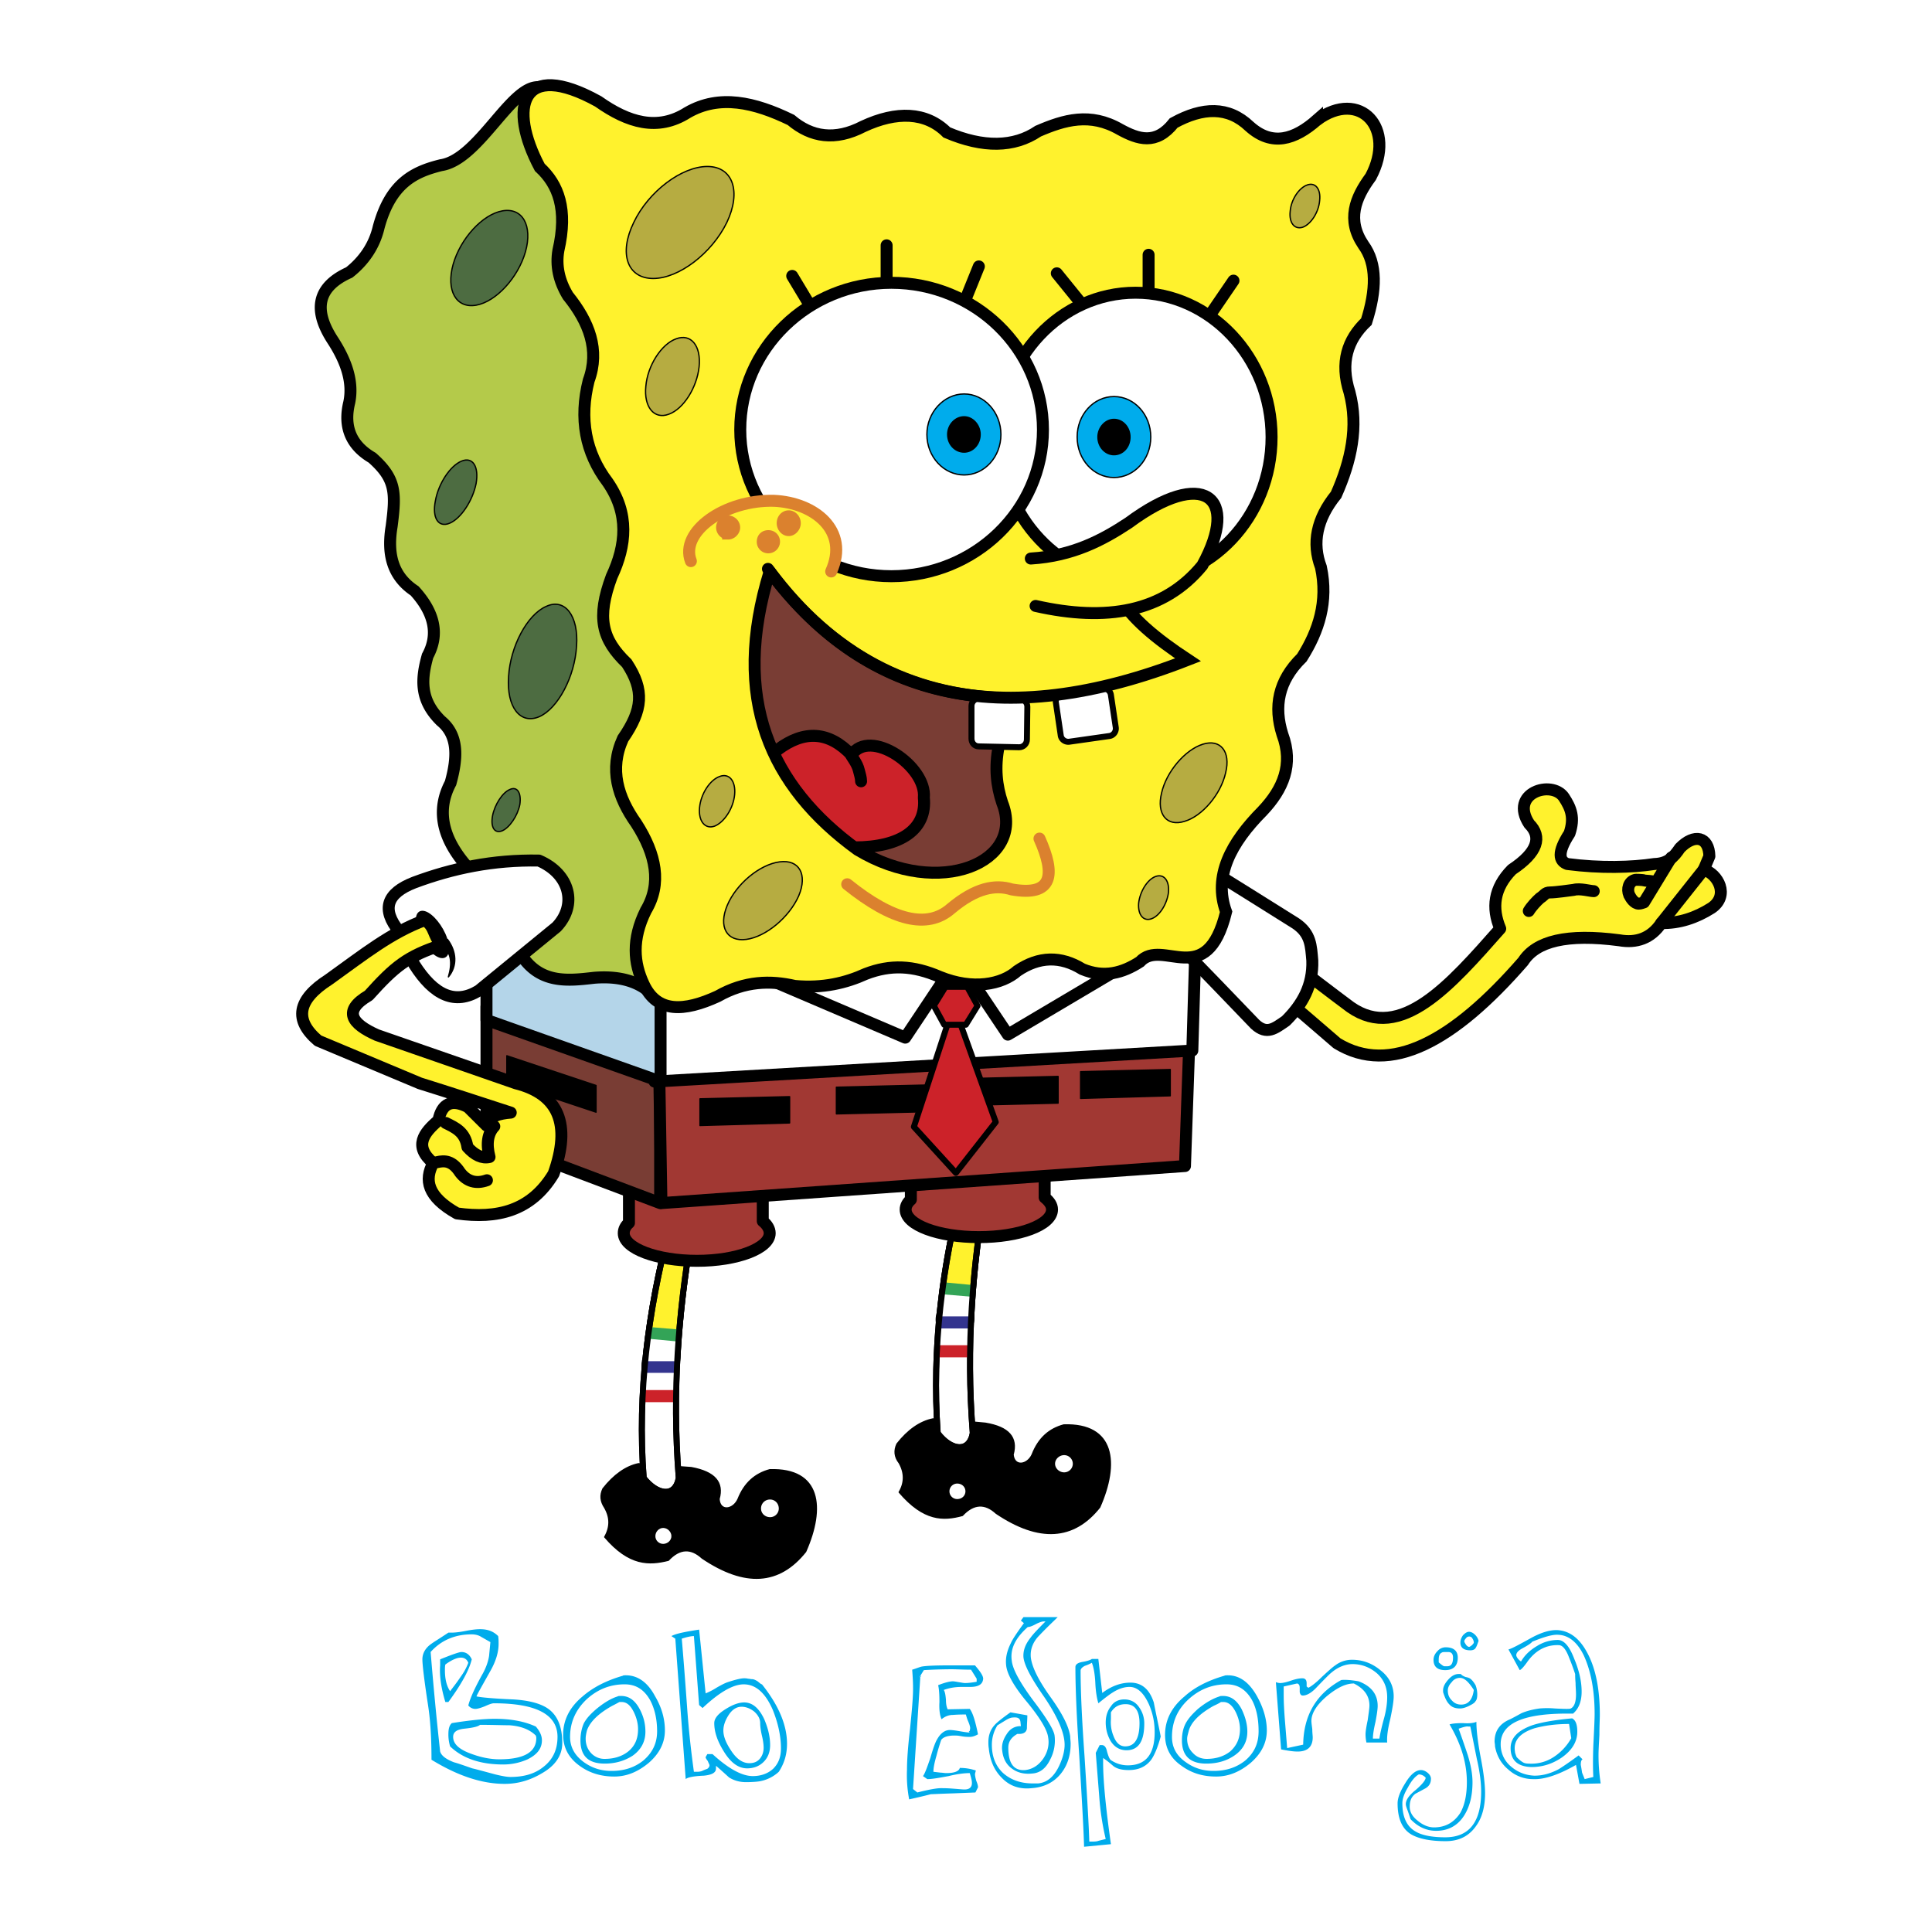 <?xml version="1.0" encoding="UTF-8"?> <svg xmlns="http://www.w3.org/2000/svg" width="2500" height="2500" viewBox="0 0 192.756 192.756"><path fill-rule="evenodd" clip-rule="evenodd" fill="#fff" d="M0 0h192.756v192.756H0V0z"></path><path d="M93.081 141.567c-1.296.258-2.506 1.118-3.586 2.493-.303.645-.259 1.29.216 1.892.562.988.562 1.978 0 2.923 2.463 2.88 4.407 2.837 6.308 2.321 1.125-1.203 2.248-1.246 3.371-.215 4.277 2.88 7.732 2.665 10.326-.602 1.943-4.385 1.512-8.383-3.586-8.211-1.426.387-2.506 1.29-3.154 2.967-.477 1.031-1.771 1.246-1.902 0 .477-1.72-.432-2.751-2.764-3.139-1.73-.171-3.502-.3-5.229-.429z" fill-rule="evenodd" clip-rule="evenodd" stroke="#000" stroke-width=".129" stroke-linecap="round" stroke-linejoin="round" stroke-miterlimit="2.613"></path><path d="M96.061 118.355c-2.03 7.909-3.11 16.033-2.506 24.631 1.34 1.763 3.154 1.978 3.5 0-.691-8.727 0-16.636 1.254-24.115-.735-.172-1.47-.344-2.248-.516z" fill-rule="evenodd" clip-rule="evenodd" fill="#fff" stroke="#000" stroke-width=".597" stroke-linecap="round" stroke-linejoin="round" stroke-miterlimit="2.613"></path><path d="M96.061 118.355c-1.037 4.083-1.857 8.21-2.29 12.466 0 .086 0 .172-.043.258-.691 2.665 3.283 2.665 3.197.301-.043-.129 0-.215 0-.344.217-4.213.735-8.253 1.383-12.165a179.88 179.88 0 0 0-2.247-.516z" fill-rule="evenodd" clip-rule="evenodd" fill="#fff22d"></path><path d="M96.061 118.355c-1.037 4.083-1.857 8.21-2.29 12.466 0 .086 0 .172-.043.258-.691 2.665 3.283 2.665 3.197.301v-.344c.217-4.213.735-8.253 1.383-12.165a179.88 179.88 0 0 0-2.247-.516z" fill="none" stroke="#000" stroke-width=".597" stroke-linecap="round" stroke-linejoin="round" stroke-miterlimit="2.613"></path><path d="M94.025 128.715h3.049a97.119 97.119 0 0 0-.19 3.009h-3.196c.093-1.008.206-2.011.337-3.009zM93.668 131.938h3.206a92.74 92.74 0 0 0-.087 3.01h-3.323c.048-1.009.116-2.011.204-3.01z" fill-rule="evenodd" clip-rule="evenodd" fill="#fff"></path><path d="M94.133 127.933l2.982.282c-.033.388-.062.776-.092 1.167l-3.051-.256c.051-.398.105-.797.161-1.193z" fill-rule="evenodd" clip-rule="evenodd" fill="#33a457"></path><path d="M93.725 131.337h3.178c-.021.399-.038.801-.054 1.203h-3.231c.032-.401.068-.803.107-1.203z" fill-rule="evenodd" clip-rule="evenodd" fill="#33348e"></path><path d="M93.502 134.217H96.8c-.009.399-.015.802-.018 1.204h-3.339c.017-.402.037-.804.059-1.204z" fill-rule="evenodd" clip-rule="evenodd" fill="#cc2229"></path><path d="M96.061 118.355c-2.03 7.909-3.11 16.033-2.506 24.631 1.34 1.763 3.154 1.978 3.5 0-.691-8.727 0-16.636 1.254-24.115-.735-.172-1.47-.344-2.248-.516z" fill="none" stroke="#000" stroke-width=".597" stroke-linecap="round" stroke-linejoin="round" stroke-miterlimit="2.613"></path><path d="M95.5 147.155c.864 0 1.555.731 1.555 1.634 0 .903-.691 1.634-1.555 1.634-.821 0-1.512-.73-1.512-1.634 0-.902.691-1.634 1.512-1.634zm0 1.634h1.555H95.5z" fill-rule="evenodd" clip-rule="evenodd"></path><path d="M95.5 148.789h1.555c0 .37-.117.712-.313.986a1.604 1.604 0 0 1-1.242.562 1.55 1.55 0 0 1-1.2-.56 1.702 1.702 0 0 1-.312-.988c0-.451.172-.858.447-1.154a1.525 1.525 0 0 1 1.064-.437c.438 0 .826.172 1.11.445.275.294.445.699.445 1.146H95.5z" fill-rule="evenodd" clip-rule="evenodd"></path><path d="M95.5 148.789h.821c0-.43-.346-.773-.821-.773a.772.772 0 1 0 0 1.546c.476 0 .821-.344.821-.773H95.5z" fill-rule="evenodd" clip-rule="evenodd" fill="#fff"></path><path d="M106.172 144.189c.949 0 1.684.817 1.684 1.849s-.734 1.849-1.684 1.849c-.951 0-1.729-.817-1.729-1.849s.778-1.849 1.729-1.849zm0 1.849h1.684-1.684z" fill-rule="evenodd" clip-rule="evenodd"></path><path d="M106.172 146.038h1.684c0 .465-.148.887-.398 1.209a1.782 1.782 0 0 1-1.285.554 1.765 1.765 0 0 1-1.375-.636 1.94 1.94 0 0 1-.354-1.127c0-.428.133-.817.355-1.128.322-.39.814-.635 1.373-.635.496 0 .957.212 1.283.554.252.323.4.744.4 1.209h-1.683z" fill-rule="evenodd" clip-rule="evenodd"></path><path d="M106.172 146.038h.863a.864.864 0 0 0-.863-.859c-.477 0-.908.387-.908.859s.432.859.908.859a.864.864 0 0 0 .863-.859h-.863z" fill-rule="evenodd" clip-rule="evenodd" fill="#fff"></path><path d="M63.702 146.038c-1.253.258-2.462 1.117-3.542 2.493-.302.645-.259 1.246.173 1.892.562.988.562 1.934 0 2.923 2.462 2.88 4.45 2.794 6.351 2.321 1.124-1.204 2.247-1.246 3.37-.215 4.277 2.88 7.69 2.665 10.326-.646 1.944-4.384 1.512-8.339-3.586-8.167-1.426.387-2.506 1.29-3.154 2.923-.475 1.075-1.814 1.29-1.901 0 .475-1.676-.432-2.708-2.765-3.138-1.729-.128-3.501-.257-5.272-.386z" fill-rule="evenodd" clip-rule="evenodd" stroke="#000" stroke-width=".129" stroke-linecap="round" stroke-linejoin="round" stroke-miterlimit="2.613"></path><path d="M66.726 122.826c-2.031 7.909-3.154 16.033-2.506 24.63 1.339 1.72 3.154 1.978 3.5 0-.691-8.769 0-16.635 1.253-24.114-.735-.172-1.513-.344-2.247-.516z" fill-rule="evenodd" clip-rule="evenodd" fill="#fff" stroke="#000" stroke-width=".597" stroke-linecap="round" stroke-linejoin="round" stroke-miterlimit="2.613"></path><path d="M66.726 122.826c-1.037 4.083-1.858 8.21-2.29 12.423 0 .086 0 .215-.043.301-.691 2.622 3.24 2.665 3.154.301 0-.129.043-.258.043-.344.216-4.213.734-8.254 1.382-12.165-.734-.172-1.512-.344-2.246-.516z" fill-rule="evenodd" clip-rule="evenodd" fill="#fff22d" stroke="#000" stroke-width=".597" stroke-linecap="round" stroke-linejoin="round" stroke-miterlimit="2.613"></path><path d="M64.676 133.186h3.062a97.119 97.119 0 0 0-.19 3.009h-3.213c.093-1.008.208-2.011.341-3.009zM64.315 136.409h3.223a92.613 92.613 0 0 0-.086 3.009H64.11c.047-1.008.116-2.011.205-3.009z" fill-rule="evenodd" clip-rule="evenodd" fill="#fff"></path><path d="M64.786 132.397l2.996.252c-.034.398-.065.799-.094 1.2l-3.061-.29c.05-.387.103-.775.159-1.162z" fill-rule="evenodd" clip-rule="evenodd" fill="#33a457"></path><path d="M64.372 135.808h3.195c-.02.385-.037.772-.053 1.16h-3.247c.033-.387.067-.775.105-1.16z" fill-rule="evenodd" clip-rule="evenodd" fill="#33348e"></path><path d="M64.148 138.688h3.316a95.65 95.65 0 0 0-.016 1.204H64.09c.015-.403.035-.804.058-1.204z" fill-rule="evenodd" clip-rule="evenodd" fill="#cc2229"></path><path d="M66.726 122.826c-2.031 7.909-3.154 16.033-2.506 24.63 1.339 1.72 3.154 1.978 3.5 0-.691-8.769 0-16.635 1.253-24.114-.735-.172-1.513-.344-2.247-.516z" fill="none" stroke="#000" stroke-width=".597" stroke-linecap="round" stroke-linejoin="round" stroke-miterlimit="2.613"></path><path d="M76.102 121.837c.432.344.691.774.691 1.204 0 1.505-3.24 2.751-7.258 2.751-4.019 0-7.302-1.246-7.302-2.751 0-.387.173-.731.519-1.032v-8.554h13.35v8.382zm28.125-2.363c.477.387.734.773.734 1.203 0 1.547-3.283 2.751-7.301 2.751-4.018 0-7.302-1.204-7.302-2.751 0-.344.173-.688.519-.988v-8.555h13.35v8.34z" fill-rule="evenodd" clip-rule="evenodd" fill="#a13833" stroke="#000" stroke-width="1.194" stroke-linecap="round" stroke-linejoin="round" stroke-miterlimit="2.613"></path><path fill-rule="evenodd" clip-rule="evenodd" fill="#793d34" stroke="#000" stroke-width="1.194" stroke-linecap="round" stroke-linejoin="round" stroke-miterlimit="2.613" d="M48.538 100.431v13.067l17.324 6.534v-15.174l-17.324-4.427z"></path><path fill-rule="evenodd" clip-rule="evenodd" stroke="#000" stroke-width=".129" stroke-linecap="round" stroke-linejoin="round" stroke-miterlimit="2.613" d="M50.568 105.331l8.9 2.966v2.665l-8.9-2.966v-2.665z"></path><path fill-rule="evenodd" clip-rule="evenodd" fill="#a13833" stroke="#000" stroke-width="1.194" stroke-linecap="round" stroke-linejoin="round" stroke-miterlimit="2.613" d="M118.744 101.505l-.519 14.83-52.233 3.697-.26-15.345 53.012-3.182z"></path><path fill-rule="evenodd" clip-rule="evenodd" fill="#fff" stroke="#000" stroke-width="1.194" stroke-linecap="round" stroke-linejoin="round" stroke-miterlimit="2.613" d="M118.959 104.815l.346-11.692L65.3 95.272v12.638l53.659-3.095z"></path><path fill-rule="evenodd" clip-rule="evenodd" fill="#fff" stroke="#000" stroke-width="1.194" stroke-linecap="round" stroke-linejoin="round" stroke-miterlimit="2.613" d="M69.88 94.8l20.435 8.725 6.222-9.327-26.657.602z"></path><path fill-rule="evenodd" clip-rule="evenodd" fill="#fff" stroke="#000" stroke-width="1.194" stroke-linecap="round" stroke-linejoin="round" stroke-miterlimit="2.613" d="M119.564 91.962l-19.009 11.263-6.222-9.286 25.231-1.977z"></path><path fill-rule="evenodd" clip-rule="evenodd" fill="#b4d5e9" stroke="#000" stroke-width="1.194" stroke-linecap="round" stroke-linejoin="round" stroke-miterlimit="2.613" d="M48.538 93.725v8.038l17.367 6.147V95.874l-17.367-2.149z"></path><path d="M129.199 96.304c1.857 1.376 3.672 2.794 5.529 4.17 5.012 3.524 9.98-2.192 14.949-7.823-.865-2.063-.648-4.041 1.166-5.89 2.592-1.719 3.023-3.267 1.729-4.556-2.031-3.095 2.246-4.427 3.455-2.665.736 1.118 1.08 2.063.562 3.611-1.252 1.934-1.037 2.751-.217 3.052 3.283.43 6.438.344 8.686 0 1.338-.043 1.943-.688 2.549-1.59 1.426-1.461 2.895-1.161 2.938.817-.174.43-.389.902-.562 1.332 1.426.43 2.594 2.58.779 3.826-1.557.988-3.24 1.547-5.012 1.504-1.037 1.547-2.506 2.02-4.191 1.719-5.229-.688-8.295.086-9.592 2.106-6.955 7.995-13.264 11.434-18.578 8.167-1.857-1.59-3.672-3.181-5.529-4.728.431-1.032.863-2.063 1.339-3.052z" fill-rule="evenodd" clip-rule="evenodd" fill="#fff22d" stroke="#000" stroke-width="1.194" stroke-linecap="round" stroke-linejoin="round" stroke-miterlimit="2.613"></path><path d="M165.75 92.091l4.232-5.331m-3.24-1.202l-2.721 4.47c-.131.043-.346.129-.52.129-.432 0-.777-.516-.949-.86-.26-.602-.043-1.332.561-1.504.043-.043.865 0 .908.043.129.043.561.043.777.086m-12.269 2.966c.258-.43.777-.989 1.123-1.29.432-.258.475-.559.994-.559.561 0 2.029-.215 2.375-.258.605-.172 1.643.129 1.988.129" fill="none" stroke="#000" stroke-width="1.194" stroke-linecap="round" stroke-linejoin="round" stroke-miterlimit="2.613"></path><path d="M117.707 94.413c2.506 2.579 5.012 5.159 7.518 7.78 1.166 1.075 1.943.431 3.066-.344 1.643-1.633 2.723-3.524 2.637-6.018-.131-1.461-.131-2.665-1.643-3.697-3.197-2.02-6.395-3.998-9.635-6.018-.648 2.751-1.296 5.502-1.943 8.297z" fill-rule="evenodd" clip-rule="evenodd" fill="#fff" stroke="#000" stroke-width="1.194" stroke-linecap="round" stroke-linejoin="round" stroke-miterlimit="2.613"></path><path d="M53.765 8.7c-2.765-.216-6.005 7.221-9.764 7.78-2.592.645-5.012 1.719-6.221 6.19-.432 1.848-1.469 3.353-2.938 4.514-3.154 1.418-3.672 3.696-1.599 6.834 1.296 2.021 2.031 4.083 1.599 6.147-.562 2.321.086 4.212 2.29 5.502 2.376 2.106 2.376 3.482 1.944 6.835-.432 2.579-.043 4.9 2.29 6.447 1.987 2.192 2.462 4.342 1.296 6.491-.605 2.192-.864 4.341 1.339 6.491 1.771 1.461 1.642 3.697.951 6.19-1.642 3.095-.605 6.233 2.635 9.371 1.382 2.494 2.808 4.986 4.234 7.479 1.901 3.267 4.839 2.88 7.475 2.58 1.642-.129 3.715 0 5.357 1.289 4.234-3.567 7.993-7.136 12.227-10.703-4.104-23.642-8.252-47.327-12.356-71.012A1805.701 1805.701 0 0 1 53.765 8.7z" fill-rule="evenodd" clip-rule="evenodd" fill="#b4ca4a" stroke="#000" stroke-width="1.194" stroke-miterlimit="2.613"></path><path d="M131.402 11.966c-2.246 1.978-4.494 2.665-6.74.645-2.117-2.021-4.666-1.935-7.561-.344-1.771 2.235-3.543 1.633-5.357.645-2.98-1.719-5.572-.946-8.166.172-2.418 1.634-5.486 1.677-9.115.129-2.074-2.063-5.012-2.149-8.338-.602-2.809 1.461-5.185 1.074-7.215-.645-3.629-1.762-7.129-2.579-10.326-.73-2.981 1.891-5.919.988-8.9-1.118-7.69-4.256-9.03.559-5.833 6.577 1.858 1.719 2.808 4.17 1.858 8.296-.26 1.504.043 3.009.95 4.514 2.117 2.622 3.197 5.416 2.074 8.468-.951 3.783-.346 7.179 1.901 10.145 2.16 3.138 1.858 6.276.389 9.414-1.512 4.083-.993 6.232 1.513 8.64 1.771 2.708 1.598 4.643-.389 7.522-1.382 3.052-.519 5.846 1.339 8.468 1.987 3.095 2.549 6.018.95 8.683-1.426 2.88-1.209 5.244-.216 7.351 1.339 2.88 4.018 2.751 7.388 1.204 2.722-1.548 5.271-1.591 7.69-1.032 2.809.258 5.098-.301 7.085-1.204 2.462-.945 4.709-.859 7.388.302 3.283 1.332 6.178.773 7.734-.603 2.16-1.461 4.32-1.504 6.48-.172 2.16.902 4.018.388 5.746-.73 2.246-2.45 6.652 2.966 8.598-4.986-1.297-3.568.475-6.877 3.629-10.059 2.074-2.192 3.109-4.642 1.986-7.651-.863-2.751-.432-5.33 1.945-7.651 1.684-2.665 2.635-5.588 1.9-9.027-.908-2.407-.432-4.814 1.512-7.222 1.512-3.396 2.246-6.792 1.34-10.23-.951-2.966-.217-5.245 1.686-7.05.992-3.138 1.08-5.76-.303-7.651-1.686-2.493-.82-4.685.734-6.792 2.594-4.859-1.078-8.814-5.356-5.676z" fill-rule="evenodd" clip-rule="evenodd" fill="#fff22d" stroke="#000" stroke-width="1.194" stroke-miterlimit="2.613"></path><path d="M130.408 18.458c.82-.301 1.383.386 1.254 1.547-.088 1.16-.865 2.364-1.686 2.665-.82.258-1.383-.43-1.254-1.59.089-1.161.866-2.322 1.686-2.622zM115.287 87.449c.82-.301 1.383.387 1.297 1.547-.131 1.161-.865 2.364-1.686 2.665-.82.301-1.383-.387-1.297-1.547.131-1.161.866-2.364 1.686-2.665zM71.781 77.477c.951-.387 1.642.43 1.513 1.805-.13 1.375-1.037 2.751-1.988 3.138-.95.344-1.642-.473-1.512-1.848.129-1.376 1.037-2.752 1.987-3.095zM77.787 85.987c1.944-.258 2.808 1.247 1.9 3.396-.95 2.149-3.283 4.083-5.228 4.341s-2.808-1.246-1.901-3.396 3.241-4.083 5.229-4.341zM119.996 74.252c1.771-.559 2.809.731 2.289 2.837-.475 2.149-2.332 4.342-4.104 4.857-1.771.559-2.809-.731-2.289-2.837.475-2.106 2.333-4.297 4.104-4.857zM67.46 33.803c1.469-.559 2.506.688 2.29 2.794-.216 2.063-1.556 4.212-3.024 4.729-1.469.559-2.506-.731-2.29-2.794.173-2.064 1.556-4.213 3.024-4.729zM70.571 16.609c2.549 0 3.413 2.493 1.944 5.588-1.512 3.095-4.795 5.588-7.344 5.588-2.592 0-3.457-2.493-1.944-5.588 1.468-3.095 4.795-5.588 7.344-5.588z" fill-rule="evenodd" clip-rule="evenodd" fill="#b6ac41" stroke="#000" stroke-width=".129" stroke-miterlimit="2.613"></path><path d="M81.156 31.052l-2.117-3.524m9.419 1.375v-4.427m7.776 5.63l1.426-3.525m10.844 4.471l-3.066-3.783m9.158 2.837V25.42m5.443 7.008L123.064 28" fill="none" stroke="#000" stroke-width="1.194" stroke-linecap="round" stroke-linejoin="round" stroke-miterlimit="2.613"></path><path d="M113.299 29.204c-7.473 0-13.564 6.491-13.564 14.4 0 7.953 6.092 14.4 13.564 14.4 7.475 0 13.566-6.448 13.566-14.4 0-7.91-6.092-14.4-13.566-14.4z" fill-rule="evenodd" clip-rule="evenodd" fill="#fff" stroke="#000" stroke-width="1.194" stroke-miterlimit="2.613"></path><path d="M88.933 28.215c8.339 0 15.122 6.577 15.122 14.658 0 8.038-6.783 14.615-15.122 14.615-8.295 0-15.078-6.577-15.078-14.615 0-8.081 6.783-14.658 15.078-14.658z" fill-rule="evenodd" clip-rule="evenodd" fill="#fff" stroke="#000" stroke-width="1.194" stroke-miterlimit="2.613"></path><path d="M96.191 39.305c2.03 0 3.672 1.848 3.672 4.041 0 2.235-1.643 4.041-3.672 4.041-2.03 0-3.715-1.805-3.715-4.041 0-2.193 1.685-4.041 3.715-4.041z" fill-rule="evenodd" clip-rule="evenodd" fill="#00acec" stroke="#000" stroke-width=".129" stroke-miterlimit="2.613"></path><path d="M96.191 41.583c.864 0 1.598.817 1.598 1.762 0 .989-.734 1.763-1.598 1.763-.907 0-1.642-.774-1.642-1.763 0-.945.735-1.762 1.642-1.762z" fill-rule="evenodd" clip-rule="evenodd" stroke="#000" stroke-width=".129" stroke-miterlimit="2.613"></path><path d="M111.141 39.563c2.029 0 3.672 1.805 3.672 4.041s-1.643 4.041-3.672 4.041c-2.031 0-3.674-1.806-3.674-4.041s1.642-4.041 3.674-4.041z" fill-rule="evenodd" clip-rule="evenodd" fill="#00acec" stroke="#000" stroke-width=".129" stroke-miterlimit="2.613"></path><path d="M111.141 41.841c.906 0 1.598.817 1.598 1.762 0 .989-.691 1.763-1.598 1.763-.865 0-1.6-.773-1.6-1.763 0-.945.734-1.762 1.6-1.762z" fill-rule="evenodd" clip-rule="evenodd" stroke="#000" stroke-width=".129" stroke-miterlimit="2.613"></path><path d="M69.016 56.5c0-3.611.604-4.256 3.931-5.631 3.457-1.461 9.678-1.246 10.326 3.396.648 4.986-4.363 3.912-7.561 3.783-1.123-.044-5.832-.99-6.696-1.548z" fill-rule="evenodd" clip-rule="evenodd" fill="#fff22d"></path><path d="M68.929 55.983c-1.123-2.923 3.37-6.146 8.295-6.018 3.975.172 7.561 2.923 5.703 7.049" fill="none" stroke="#db812e" stroke-width="1.194" stroke-linecap="round" stroke-miterlimit="2.613"></path><path d="M72.645 52.029c.302 0 .604.258.604.602 0 .301-.302.602-.604.602a.615.615 0 0 1-.604-.602c0-.344.258-.602.604-.602zM76.663 53.49c.302 0 .562.215.562.559a.57.57 0 0 1-.562.559.543.543 0 0 1-.562-.559c.001-.344.216-.559.562-.559zM78.693 51.513c.302 0 .605.301.605.688 0 .344-.303.688-.605.688-.345 0-.604-.344-.604-.688 0-.387.259-.688.604-.688z" fill-rule="evenodd" clip-rule="evenodd" fill="#db812e" stroke="#db812e" stroke-width="1.194" stroke-miterlimit="2.613"></path><path d="M76.792 57.015c6.265 8.339 14.041 12.294 23.331 12.638-.088 1.763-.432 3.052-.475 4.771-.434 2.149-.217 3.998.344 5.674 2.334 5.889-6.221 9.628-14.429 4.685-8.771-6.361-12.659-15.13-8.771-27.768z" fill-rule="evenodd" clip-rule="evenodd" fill="#793d34"></path><path d="M84.958 75.327c1.815-2.751 7.518 1.117 7.215 4.255.312 3.144-2.266 4.957-6.936 4.962-3.628-2.694-6.391-5.816-8.074-9.472l.407-.261c2.679-2.02 5.141-1.848 7.388.516z" fill-rule="evenodd" clip-rule="evenodd" fill="#cc2229"></path><path d="M84.958 75.327c1.815-2.751 7.518 1.117 7.215 4.255.312 3.144-2.266 4.957-6.936 4.962m-8.073-9.472l.407-.261c2.678-2.021 5.141-1.849 7.388.516m-.26-.344c.346.645.821 1.161.994 1.892.086.344.216.73.216 1.075m-9.117-20.935c6.265 8.339 14.041 12.294 23.331 12.638-.088 1.763-.432 3.052-.475 4.771-.434 2.149-.217 3.998.344 5.674 2.334 5.889-6.221 9.628-14.429 4.685-8.771-6.361-12.659-15.13-8.771-27.768z" fill="none" stroke="#000" stroke-width="1.194" stroke-linecap="round" stroke-linejoin="round" stroke-miterlimit="2.613"></path><path d="M105.998 69.266l3.975-.602c.389-.043.82.258.865.688l.475 3.181c.086.43-.217.859-.648.902l-3.932.559c-.432.086-.863-.215-.906-.645l-.477-3.224a.719.719 0 0 1 .648-.859z" fill-rule="evenodd" clip-rule="evenodd" fill="#fff" stroke="#000" stroke-width=".597" stroke-linecap="round" stroke-linejoin="round" stroke-miterlimit="2.613"></path><path d="M97.746 69.653l3.975.086c.432 0 .777.344.777.773l-.043 3.267c0 .43-.346.774-.777.774l-4.018-.085c-.432 0-.778-.345-.735-.774v-3.267c.043-.43.389-.774.821-.774z" fill-rule="evenodd" clip-rule="evenodd" fill="#fff"></path><path d="M97.746 69.653l3.975.086c.432 0 .777.344.777.773l-.043 3.267c0 .43-.346.774-.777.774l-4.018-.086c-.432 0-.735-.344-.735-.774v-3.267c0-.429.389-.773.821-.773z" fill="none" stroke="#000" stroke-width=".597" stroke-linecap="round" stroke-linejoin="round" stroke-miterlimit="2.613"></path><path d="M111.658 59.508c1.123 2.106 3.672 4.213 6.869 6.319-18.879 7.394-32.533 3.74-41.908-9.07" fill="none" stroke="#000" stroke-width="1.194" stroke-linecap="round" stroke-miterlimit="2.613"></path><path d="M102.844 55.726c3.717 1.204 9.635-3.525 12.529-5.33 1.383-.859 6.006-2.751 6.006.645 0 4.514-1.814 6.749-5.703 8.984-3.758 2.106-8.381.301-12.184.301l-.648-4.6z" fill-rule="evenodd" clip-rule="evenodd" fill="#fff22d"></path><path d="M102.844 55.726c4.191-.258 7.172-1.849 9.766-3.567 7.43-5.502 11.146-2.666 7.344 4.255-3.846 4.686-9.592 5.632-16.633 4.041" fill="none" stroke="#000" stroke-width="1.194" stroke-linecap="round" stroke-miterlimit="2.613"></path><path d="M84.526 88.223c4.536 3.654 7.993 4.471 10.326 2.45 2.505-2.106 4.449-2.45 6.091-1.935 4.148.731 4.363-1.504 2.766-5.072" fill="none" stroke="#db812e" stroke-width="1.194" stroke-linecap="round" stroke-linejoin="round" stroke-miterlimit="2.613"></path><path d="M50.136 21.036c1.987-.344 3.024 1.462 2.29 4.084-.735 2.579-2.938 4.986-4.925 5.33s-3.024-1.461-2.29-4.083c.734-2.58 2.937-4.987 4.925-5.331zM54.5 60.497c1.858-.859 3.24.946 3.024 3.955-.173 3.052-1.858 6.233-3.716 7.05-1.901.816-3.283-.946-3.067-3.998.173-3.009 1.858-6.19 3.759-7.007zm-8.468-14.486c1.123-.473 1.771.516 1.469 2.235-.346 1.72-1.512 3.482-2.636 3.955-1.123.473-1.771-.516-1.426-2.235.303-1.72 1.469-3.482 2.593-3.955zm4.838 32.755c.735-.344 1.167.344.994 1.505-.216 1.117-1.037 2.321-1.771 2.622s-1.167-.344-.951-1.505c.216-1.117.994-2.322 1.728-2.622z" fill-rule="evenodd" clip-rule="evenodd" fill="#4d6c41" stroke="#000" stroke-width=".129" stroke-miterlimit="2.613"></path><path d="M55.537 92.478c2.074-2.192 1.339-5.287-1.771-6.62-4.58-.086-8.641.774-12.443 2.192-2.765 1.075-3.283 2.665-1.512 4.857.519 1.117.994 2.192 1.512 3.31 1.987 3.139 4.104 4.041 6.438 2.622 2.591-2.106 5.183-4.255 7.776-6.361z" fill-rule="evenodd" clip-rule="evenodd" fill="#fff" stroke="#000" stroke-width="1.194" stroke-linecap="round" stroke-linejoin="round" stroke-miterlimit="2.613"></path><path d="M42.143 90.931c.691 0 1.685 1.032 2.247 2.278.562 1.29.432 2.321-.259 2.321s-1.685-1.032-2.247-2.321c-.518-1.247-.432-2.278.259-2.278z" fill-rule="evenodd" clip-rule="evenodd" stroke="#000" stroke-width=".129" stroke-linecap="round" stroke-linejoin="round" stroke-miterlimit="2.613"></path><path d="M44.649 93.725c.907 1.204.994 2.665.087 3.74.388-1.333.345-2.45-.691-3.181.215-.173.388-.388.604-.559z" fill-rule="evenodd" clip-rule="evenodd" stroke="#000" stroke-width=".129" stroke-linecap="round" stroke-linejoin="round" stroke-miterlimit="2.613"></path><path d="M42.402 91.791c-3.457 1.29-6.048 3.396-9.591 5.932-3.154 2.021-3.5 4.04-1.08 6.104 3.37 1.419 6.783 2.837 10.153 4.256 3.024.945 6.048 1.935 9.073 2.923-1.123.086-2.16.344-2.419 1.289l-1.858-1.848c-1.599-.816-2.592-.387-2.938 1.332-1.469 1.247-2.506 2.579-.519 4.256-.907 1.677-.605 3.354 2.376 5.029 3.975.559 7.388-.215 9.634-3.955 1.771-4.942.519-7.952-3.759-9.026-4.623-1.591-9.246-3.224-13.868-4.814-2.506-1.117-3.457-2.407-.821-3.955 2.592-2.88 3.845-3.911 7.258-5.029-.906-1.076-.604-1.721-1.641-2.494z" fill-rule="evenodd" clip-rule="evenodd" fill="#fff22d" stroke="#000" stroke-width="1.194" stroke-linecap="round" stroke-linejoin="round" stroke-miterlimit="2.613"></path><path d="M49.315 112.381c-.648.688-.821 1.719-.475 3.052-.734.172-1.469-.172-2.204-.988-.216-1.505-1.209-1.935-2.16-2.407m4.105 5.716c-1.08.387-1.987.129-2.679-.773-.778-1.204-1.555-1.204-2.29-1.032" fill="none" stroke="#000" stroke-width="1.194" stroke-linecap="round" stroke-linejoin="round" stroke-miterlimit="2.613"></path><path fill-rule="evenodd" clip-rule="evenodd" stroke="#000" stroke-width=".129" stroke-linecap="round" stroke-linejoin="round" stroke-miterlimit="2.613" d="M69.837 109.63l8.943-.216v2.623l-8.943.257v-2.664zM83.446 108.469l8.943-.215v2.665l-8.943.215v-2.665zM96.624 107.609l8.942-.214v2.665l-8.942.214v-2.665zM107.812 106.921l8.944-.215v2.622l-8.944.259v-2.666z"></path><path fill-rule="evenodd" clip-rule="evenodd" fill="#cc2229" stroke="#000" stroke-width=".597" stroke-linecap="round" stroke-linejoin="round" stroke-miterlimit="2.613" d="M95.154 100.302l-3.975 12.121 4.191 4.599 3.976-5.072-4.192-11.648z"></path><path fill-rule="evenodd" clip-rule="evenodd" fill="#cc2229" stroke="#000" stroke-width=".597" stroke-linecap="round" stroke-linejoin="round" stroke-miterlimit="2.613" d="M94.333 98.453h2.16l1.038 1.892-1.167 1.891h-2.16l-1.037-1.891 1.166-1.892z"></path><path d="M66.165 151.583c.864 0 1.555.773 1.555 1.677 0 .902-.691 1.634-1.555 1.634-.821 0-1.512-.731-1.512-1.634-.001-.904.691-1.677 1.512-1.677zm0 1.677h1.555-1.555z" fill-rule="evenodd" clip-rule="evenodd"></path><path d="M66.165 153.26h1.555c0 .321-.088.622-.241.875a1.622 1.622 0 0 1-1.314.672c-.485 0-.917-.216-1.201-.559a1.709 1.709 0 0 1-.311-.988c0-.377.12-.731.321-1.017a1.536 1.536 0 0 1 1.191-.574c.533 0 1.017.279 1.309.694.156.263.246.57.246.896h-1.555v.001z" fill-rule="evenodd" clip-rule="evenodd"></path><path d="M66.165 153.26h.821c0-.43-.389-.817-.821-.817s-.778.388-.778.817.346.773.778.773.821-.344.821-.773h-.821z" fill-rule="evenodd" clip-rule="evenodd" fill="#fff"></path><path d="M76.836 148.66c.907 0 1.685.817 1.685 1.849 0 .988-.778 1.848-1.685 1.848-.951 0-1.728-.859-1.728-1.848 0-1.031.777-1.849 1.728-1.849zm0 1.849h1.685-1.685z" fill-rule="evenodd" clip-rule="evenodd"></path><path d="M76.836 150.509h1.685c0 .414-.138.807-.363 1.122a1.713 1.713 0 0 1-1.322.641 1.769 1.769 0 0 1-1.37-.649 1.916 1.916 0 0 1-.358-1.113c0-.428.133-.817.356-1.128.322-.39.813-.635 1.372-.635.53 0 1.006.241 1.324.626.224.312.361.705.361 1.137h-1.685v-.001z" fill-rule="evenodd" clip-rule="evenodd"></path><path d="M76.836 150.509h.864c0-.516-.389-.902-.864-.902a.884.884 0 0 0-.908.902c0 .473.389.859.908.859a.864.864 0 0 0 .864-.859h-.864z" fill-rule="evenodd" clip-rule="evenodd" fill="#fff"></path><path d="M56.098 173.893c0 1.247-.691 2.278-2.074 3.052-1.166.688-2.376 1.032-3.672 1.032-2.29 0-4.709-.817-7.302-2.407 0-1.935-.086-3.783-.346-5.459-.389-2.537-.562-4.041-.562-4.557 0-.602.303-1.161.951-1.591.173-.129.734-.473 1.642-1.074h.302c.302 0 .777-.043 1.425-.172s1.124-.173 1.426-.173c.778 0 1.34.215 1.814.688.043.258.043.516.043.773 0 .816-.259 1.72-.821 2.708-.864 1.548-1.339 2.364-1.383 2.536.346.086 1.556.215 3.629.301 1.555.086 2.679.388 3.413.86.997.646 1.515 1.806 1.515 3.483zm-.475-.602c0-2.235-2.117-3.353-6.351-3.353-.216 0-.519.129-.907.301-.433.172-.735.258-.951.258a.894.894 0 0 1-.691-.344c.172-.688.647-1.763 1.469-3.225.302-.559.519-1.16.604-1.719l.13-1.376-.907-.516c-.259-.172-.605-.258-.951-.258-1.685 0-3.067.602-4.104 1.762.259 3.139.562 6.448.95 9.931.13.43.605.773 1.383 1.074.345.086.95.301 1.814.602.389.086 1.166.301 2.29.602.691.172 1.21.258 1.512.258 1.339 0 2.419-.301 3.283-.988.951-.731 1.427-1.72 1.427-3.009zm-8.555-7.737c-.259 1.074-1.037 2.493-2.333 4.256h-.303c-.389-1.29-.605-2.537-.519-3.654v-.602c1.167-.473 1.901-.731 2.117-.731.477-.001.823.258 1.038.731zm6.999 8.081c0 .816-.475 1.419-1.426 1.892a5.968 5.968 0 0 1-2.419.516c-2.29 0-4.061-.602-5.314-1.806a4.065 4.065 0 0 1-.172-1.203c0-.517.086-.903.345-1.118 1.858-.301 3.284-.43 4.277-.43 1.642 0 2.981.258 4.104.773.433.515.605.946.605 1.376zm-7.344-7.738c-.13-.344-.389-.516-.735-.516-.389 0-.907.215-1.555.688-.043.172-.043.387-.043.559 0 .903.173 1.591.519 2.106.216-.301.605-.773 1.037-1.418.345-.473.604-.946.777-1.419zm6.782 7.437l-.043-.172c-.604-.603-1.469-.946-2.635-1.032-.648 0-1.642-.043-2.938-.043-.173.172-.734.301-1.599.388-.734.085-1.08.344-1.08.816 0 .73.648 1.289 1.901 1.72.95.344 1.857.516 2.722.516 2.463-.001 3.716-.731 3.672-2.193zm12.832-.688c0 1.204-.519 2.278-1.599 3.225-1.08.902-2.203 1.375-3.456 1.375-1.296 0-2.463-.344-3.457-1.074-1.081-.773-1.642-1.806-1.642-3.095 0-1.462.648-2.751 1.944-3.826 1.037-.902 2.376-1.59 4.018-2.063.043-.043.129-.043.302-.043 1.167 0 2.161.688 2.895 2.063.693 1.16.995 2.32.995 3.438zm-.777.086c0-1.247-.259-2.278-.691-3.096-.605-1.074-1.426-1.59-2.549-1.59-1.469 0-2.722.516-3.802 1.504-1.08 1.032-1.642 2.278-1.642 3.74 0 1.031.476 1.849 1.339 2.493.821.602 1.728.902 2.808.902 1.253 0 2.29-.344 3.154-1.031.907-.772 1.383-1.718 1.383-2.922zm-1.167.042c0 .989-.432 1.806-1.296 2.408-.821.516-1.729.773-2.765.773-1.642 0-2.419-.773-2.419-2.321 0-.646.13-1.247.346-1.72.259-.473.648-.902 1.253-1.418.734-.602 1.426-1.032 2.117-1.247.043-.043.173-.043.346-.043.778 0 1.383.43 1.858 1.333.387.732.56 1.462.56 2.235zm-.734-.257c0-.516-.13-1.074-.389-1.633-.346-.73-.734-1.074-1.253-1.074h-.216c-.086.043-.302.171-.734.387-1.382.773-2.204 1.59-2.506 2.449-.086.344-.129.603-.129.817 0 .559.173 1.031.519 1.419a1.8 1.8 0 0 0 1.382.602c.951 0 1.728-.258 2.333-.73.69-.561.993-1.291.993-2.237zm14.862 1.462c0 1.032-.26 1.935-.821 2.794a3.79 3.79 0 0 1-1.901.945c-.259.044-.734.087-1.382.087-.648 0-1.21-.173-1.685-.474a65.326 65.326 0 0 0-1.296-1.16v.258c0 .43-.389.645-1.209.73-1.037.043-1.642.172-1.814.344l-1.037-14.013-.389-.258c.475-.258 1.382-.43 2.765-.645l.648 6.361a6.59 6.59 0 0 0 1.08-.559c.518-.301.864-.473 1.124-.559.777-.259 1.339-.387 1.642-.387.086 0 .216 0 .389.042.13 0 .259.044.389.044.173 0 .346.085.562.215.216.172.345.301.432.301 1.682 2.108 2.503 4.085 2.503 5.934zm-.605.472c0-1.289-.303-2.579-.821-3.868-.734-1.677-1.685-2.536-2.895-2.536-1.08 0-2.462.816-4.104 2.364l-.346-.301-.519-6.878c-.259 0-.691.086-1.21.258.13 1.505.303 3.696.519 6.663.173 2.536.432 4.729.691 6.619h.259c.129 0 .346 0 .562-.086.259-.129.432-.172.519-.215.129-.086.216-.215.216-.344 0-.086-.087-.215-.173-.43-.129-.172-.216-.301-.216-.387l.173-.301h.519c1.598 1.461 2.938 2.191 4.018 2.191.82 0 1.512-.258 2.03-.73.519-.514.778-1.158.778-2.019zm-1.08-.344c0 .688-.216 1.247-.648 1.677s-.994.645-1.642.645c-.907 0-1.685-.602-2.376-1.762-.605-.989-.908-1.893-.908-2.752 0-.473.389-.945 1.167-1.418.691-.43 1.296-.645 1.815-.645.821 0 1.469.559 1.987 1.633.389.903.605 1.763.605 2.622zm-.648.258c0-.258-.043-.688-.172-1.203-.13-.559-.173-.989-.173-1.247 0-.43-.216-.816-.605-1.16-.389-.301-.821-.473-1.253-.473-.475 0-.907.258-1.253.773s-.562 1.074-.562 1.59c0 .603.259 1.247.777 2.021.562.859 1.167 1.246 1.815 1.246.432 0 .777-.129 1.037-.43s.389-.686.389-1.117zm21.904-6.878c-.043.56-.475.817-1.296.817h-.82c-.778 0-1.339.129-1.814.301.129.215.173.516.216.989 0 .473.086.773.173.945l2.203-.043c.302.387.562 1.246.822 2.536-.303.172-.562.258-.822.258-.173 0-.389 0-.691-.043-.259-.043-.475-.086-.604-.086-.821-.043-1.339.129-1.555.43a22.322 22.322 0 0 0-.476 1.591c-.173.602-.302 1.16-.302 1.59l.734.086c.173 0 .346.043.562.043.777 0 1.253-.172 1.339-.516.562 0 1.081.086 1.599.258l-.086.344c0 .129.043.387.129.688.131.301.174.516.174.645l-.26.516-2.16.086c-1.383.043-2.161.086-2.29.086-.475.129-1.209.301-2.16.516a12.957 12.957 0 0 1-.216-2.966c0-.902.086-2.235.302-4.041.173-1.762.303-3.095.303-4.04 0-.688-.043-1.29-.087-1.892.303-.086.605-.215.908-.301.432-.086 1.339-.129 2.808-.129h2.549c.515.602.818 1.032.818 1.332zm-.649 0l-.561-.902c-.734 0-1.383-.043-1.987-.043a49.48 49.48 0 0 0-2.722.086l-.346.559c-.043.043-.043.086-.043.13 0 .042 0 .042.043 0 .043 0 .043-.044.043-.044 0-.043 0-.086-.043-.086l-.734 11.306.432.344c1.167-.301 1.944-.43 2.333-.43.259 0 .648 0 1.167.043.605.043.994.086 1.21.086.475 0 .734-.215.734-.645 0-.259-.086-.56-.216-.989-.518 0-1.253.086-2.117.301-.951.172-1.642.301-2.117.301l-.432-.301c.216-.301.432-.945.734-1.805.26-.903.476-1.548.691-1.892.346-.602.778-.902 1.253-.902.216 0 .562.042 1.037.129.475.086.864.129 1.08.129-.13 0-.216-.043-.216-.087 0-.042.043-.042.086-.085l.043-.259c0-.172-.086-.43-.216-.73-.129-.301-.172-.516-.216-.645-.303 0-.734 0-1.296.043-.432 0-.821.172-1.124.43-.173-.344-.259-.945-.216-1.719 0-.774-.043-1.333-.129-1.677.647-.258 1.166-.387 1.469-.387.129 0 .346.043.605.086s.475.086.604.086c.302 0 .691-.043 1.166-.129v-.302h.001zm9.332 5.761c0 .215.043.473.043.73 0 1.204-.346 2.235-1.035 3.052-.691.817-1.643 1.29-2.852 1.376-1.211.129-2.205-.215-2.982-1.032-.734-.73-1.166-1.676-1.295-2.923-.043-.258-.043-.473-.043-.645 0-.688.215-1.247.604-1.677.174-.215.691-.645 1.6-1.289l1.684.301c0 .387-.043.816-.043 1.289-.043.431-.389.603-.949.559-.605.345-.908.774-.908 1.376 0 1.591.562 2.321 1.686 2.235.734-.086 1.34-.473 1.814-1.16.432-.645.605-1.376.475-2.106-.086-.73-.777-1.892-2.074-3.481-1.338-1.591-2.029-2.838-2.115-3.697-.088-.73.086-1.462.475-2.235.172-.387.605-1.031 1.295-1.978l-.301-.258.258-.344h3.414c-.432.43-1.037.988-1.814 1.806-.648.645-.951 1.418-.865 2.235.131.988.779 2.278 1.945 3.911 1.206 1.677 1.854 2.966 1.983 3.955zm-2.634-3.998c-1.252-1.805-1.943-3.095-2.031-3.911-.043-.646.174-1.29.734-1.978.174-.258.691-.817 1.469-1.591h-.172c-.172 0-.432.086-.777.258-.389.215-.648.301-.822.301-1.209 1.075-1.77 2.149-1.598 3.354.086.859.82 2.192 2.16 3.997 1.34 1.763 2.074 2.966 2.117 3.525a4.063 4.063 0 0 1-.432 2.321c-.432.902-1.037 1.375-1.814 1.418-.777.086-1.469-.086-1.988-.473-.561-.387-.906-.988-.994-1.805-.086-.56.088-1.118.434-1.634.346-.559.82-.817 1.426-.817l-.045-.43c-.043-.344-.258-.473-.734-.43-.215 0-.518.129-.777.301-.432.258-.691.43-.777.473a3.62 3.62 0 0 0-.561 1.978c0 1.161.389 2.106 1.123 2.794.777.688 1.771 1.031 2.938 1.031h.561c.865-.085 1.557-.645 2.074-1.719.346-.73.562-1.461.562-2.149-.002-1.16-.694-2.793-2.076-4.814zm11.664 3.998c-.301 1.117-.646 1.892-.949 2.321-.52.688-1.254 1.031-2.246 1.031-.691 0-1.168-.129-1.514-.387-.303-.258-.646-.559-1.037-.816v.473c0 1.762.26 4.471.779 8.124l-2.68.258c-.043-1.72-.215-4.686-.475-8.983-.26-3.826-.389-6.835-.389-8.941 0-.258.215-.43.691-.516.518-.086.863-.215.949-.301h.648l.389 3.396c.908-.688 1.857-1.031 2.809-1.031 1.123 0 1.9.645 2.334 1.978.216 1.116.476 2.276.691 3.394zm-.604-.43c0-.946-.174-1.849-.562-2.751-.518-1.161-1.166-1.763-1.943-1.763-.52 0-1.08.172-1.686.559-.217.129-.691.473-1.426 1.075-.129-.431-.26-1.075-.303-2.021-.043-.903-.172-1.591-.346-2.021-.086.043-.301.172-.691.301-.258.129-.432.301-.432.473 0 2.063.131 4.9.389 8.512.26 4.083.434 6.963.477 8.554h.215c.26 0 .52 0 .734-.086l.691-.172a26.312 26.312 0 0 1-.648-4.256l-.346-4.341.391-.774h.215c.26 0 .432.215.52.646.129.473.258.773.389.859.518.344 1.08.516 1.684.516 1.77 0 2.678-1.074 2.678-3.31zm-1.037-.86c0 1.806-.605 2.665-1.771 2.665-.648 0-1.209-.301-1.6-.945a3.692 3.692 0 0 1-.475-1.849c0-.602.174-1.16.52-1.59.303-.474.777-.688 1.338-.688.605 0 1.123.259 1.469.774a2.73 2.73 0 0 1 .519 1.633zm-.475-.043c0-1.246-.477-1.891-1.383-1.891-.648 0-1.123.258-1.469.816v.688a3.603 3.603 0 0 0 .258 1.677c.26.688.648 1.031 1.168 1.031.95 0 1.426-.773 1.426-2.321zm12.702.731c0 1.204-.52 2.278-1.6 3.225-1.078.902-2.203 1.375-3.455 1.375-1.34 0-2.463-.344-3.457-1.074-1.123-.773-1.641-1.806-1.641-3.095 0-1.462.646-2.751 1.943-3.826.994-.902 2.334-1.59 3.975-2.063.086-.043.174-.043.346-.043 1.166 0 2.117.688 2.895 2.063.648 1.16.994 2.32.994 3.438zm-.821.086c0-1.247-.217-2.278-.648-3.096-.605-1.074-1.426-1.59-2.549-1.59-1.469 0-2.723.516-3.803 1.504-1.123 1.032-1.641 2.278-1.641 3.74 0 1.031.432 1.849 1.338 2.493.822.602 1.729.902 2.809.902 1.254 0 2.289-.344 3.154-1.031.907-.772 1.34-1.718 1.34-2.922zm-1.123.042c0 .989-.434 1.806-1.34 2.408-.777.516-1.686.773-2.766.773-1.598 0-2.42-.773-2.42-2.321 0-.646.131-1.247.389-1.72.26-.473.648-.902 1.211-1.418.734-.602 1.469-1.032 2.16-1.247.043-.043.172-.043.346-.043.777 0 1.383.43 1.857 1.333.346.732.563 1.462.563 2.235zm-.734-.257c0-.516-.131-1.074-.391-1.633-.346-.73-.777-1.074-1.252-1.074h-.26c-.043.043-.26.171-.734.387-1.383.773-2.203 1.59-2.463 2.449-.086.344-.172.603-.172.817 0 .559.172 1.031.561 1.419.346.387.822.602 1.383.602.951 0 1.729-.258 2.334-.73.646-.561.994-1.291.994-2.237zm15.336-3.267c0 .474-.129 1.247-.346 2.278-.258 1.031-.346 1.806-.303 2.321h-2.072c-.045-.215-.088-.516-.088-.816s.088-.817.217-1.419c.086-.645.172-1.16.172-1.461 0-.946-.518-1.677-1.555-2.192-.82 0-1.686.43-2.723 1.289-.992.86-1.512 1.677-1.512 2.45 0 .172.043.473.088.816 0 .388.043.646.043.817 0 .945-.52 1.419-1.512 1.419-.434 0-.994-.086-1.643-.215l-.52-6.706c.131.043.26.086.434.086.258 0 .646-.086 1.123-.258.518-.173.863-.215 1.08-.215.303 0 .432.171.432.516v.301l.172.129c.346-.172.822-.559 1.34-1.074.648-.603 1.08-.989 1.34-1.161a2.736 2.736 0 0 1 1.686-.559c1.037 0 1.986.344 2.809 1.031.906.689 1.338 1.592 1.338 2.623zm-.649.086c0-.945-.303-1.72-.992-2.364-.691-.602-1.514-.945-2.463-.945-.734 0-1.469.301-2.117.859-.129.086-.648.602-1.469 1.462-.52.559-.994.816-1.383.816-.174 0-.26-.129-.303-.344v-.43c0-.258-.086-.387-.26-.43l-1.338.301v.859c0 .688.043 1.548.129 2.622l.217 2.665 1.598-.344c.043-2.923 1.297-5.072 3.803-6.448.389-.043.992 0 1.727.13 1.254.473 1.902 1.289 1.902 2.45 0 .344-.088.902-.217 1.59-.172.73-.26 1.29-.26 1.677h.648c.043-.301.174-.988.475-2.063.217-.816.303-1.503.303-2.063zm9.118-5.631c-.131.387-.217.602-.26.645-.086.215-.303.302-.562.302-.646 0-.992-.259-.992-.774 0-.258.086-.473.258-.73.217-.215.389-.344.605-.344.174 0 .389.086.605.301.215.213.303.428.346.6zm-2.075 1.677c0 .816-.432 1.246-1.252 1.246-.779 0-1.168-.344-1.168-1.031 0-.301.131-.602.389-.859.217-.259.52-.388.822-.388.778 0 1.209.343 1.209 1.032zm1.944 3.653c0 .301-.043.56-.172.688-.086.172-.303.301-.648.473s-.648.258-.906.258c-.477 0-.822-.129-1.08-.43-.217-.215-.389-.56-.562-1.075-.043-.086-.043-.215-.043-.301 0-.344.172-.688.518-1.075.346-.387.691-.559 1.037-.559h.217c.086.129.26.215.475.302.26.042.432.129.475.171.174.129.346.345.52.646a2.6 2.6 0 0 1 .169.902zm.779 9.887c0 1.333-.303 2.45-.908 3.267-.691.989-1.686 1.505-3.023 1.505-1.6 0-2.723-.258-3.457-.688-.908-.56-1.34-1.591-1.34-3.095 0-.517.26-1.204.777-2.021.52-.86 1.037-1.29 1.557-1.29.215 0 .432.086.648.258.215.172.346.387.346.602 0 .431-.174.731-.52.946l-1.037.559c-.389.301-.561.688-.561 1.29 0 .516.258.988.82 1.418.518.43 1.08.645 1.598.645 1.168 0 2.031-.516 2.637-1.461.432-.773.646-1.806.646-3.052 0-1.892-.561-3.783-1.727-5.761.258-.086.691-.129 1.338-.129.605.043 1.037 0 1.34-.129 0 .817.129 1.978.432 3.568.303 1.547.434 2.751.434 3.568zm-1.125-15.045a.694.694 0 0 0-.129-.387.357.357 0 0 0-.346-.215.376.376 0 0 0-.303.172c-.086.086-.172.215-.172.301s.086.215.172.344.217.215.303.215.174-.086.303-.172l.172-.215v-.043zm-2.072 1.505c0-.387-.174-.56-.477-.56-.389 0-.604 0-.604.044-.26.086-.346.344-.346.73v.258c.301.258.475.387.561.387h.303c.389 0 .563-.301.563-.859zm2.072 3.223c-.518-.816-.949-1.204-1.381-1.204a.992.992 0 0 0-.822.431c-.258.258-.389.559-.389.816 0 .43.131.73.389.988.26.302.562.431.951.431.691 0 1.123-.472 1.252-1.462zm.734 10.145c0-.859-.129-1.978-.432-3.267l-.648-3.225h-.215c-.131-.043-.475.043-.951.216.217.602.52 1.461.908 2.622.303.988.475 1.891.475 2.708 0 1.332-.26 2.407-.82 3.31-.648 1.031-1.6 1.547-2.809 1.547-.951 0-1.814-.387-2.549-1.16l-.26-.773c-.129-.344-.215-.559-.215-.73 0-.431.344-.903.992-1.419.648-.559.951-.946.994-1.204a.902.902 0 0 0-.691-.344c-.389.215-.734.646-1.08 1.29-.389.645-.561 1.161-.561 1.591 0 1.289.389 2.234 1.209 2.75.648.431 1.686.646 3.068.646 2.376-.001 3.585-1.506 3.585-4.558zm11.926-.817l-2.117.044-.346-1.892c-1.729.988-3.154 1.462-4.234 1.418a3.65 3.65 0 0 1-2.506-.945c-.734-.602-1.166-1.375-1.34-2.321 0-.215-.043-.387-.043-.473 0-1.074.52-1.806 1.555-2.235.348-.172.736-.387 1.125-.602.604-.258 1.209-.387 1.814-.473a8.84 8.84 0 0 1 1.512 0c.777.043 1.166.043 1.123.043.217 0 .389 0 .475-.043.346-.172.52-.645.52-1.419 0-.344-.043-.73-.043-1.117-.043-.473-.043-.774-.043-.903-.131-.387-.303-.902-.605-1.633-.303-.817-.648-1.247-1.037-1.247-1.297-.043-2.377.559-3.197 1.763-.346.473-.561.688-.691.73l-1.123-2.063c.346-.086 1.123-.516 2.289-1.16.951-.516 1.771-.773 2.506-.773 1.254.042 2.248.773 3.025 2.191.863 1.548 1.295 3.654 1.295 6.276 0 .43-.043 1.074-.043 1.978-.043.902-.086 1.547-.086 1.978a18.256 18.256 0 0 0 .215 2.878zm-.734-.645c-.045-.773-.045-1.848 0-3.138.086-1.676.129-2.708.129-3.138 0-2.407-.389-4.342-1.08-5.846-.648-1.333-1.512-2.021-2.549-2.063-.562-.043-1.426.215-2.592.688-.088.129-.389.344-.951.646-.475.257-.648.473-.648.73.043.172.174.387.477.602.344-.602.863-1.117 1.598-1.548a3.873 3.873 0 0 1 2.117-.602c.605.043 1.123.645 1.598 1.892.52 1.246.734 2.321.734 3.267 0 .988-.301 1.72-.863 2.192-4.84-.086-7.215.902-7.215 3.052 0 .86.346 1.634.994 2.192.691.602 1.469.902 2.375.945.82 0 1.6-.215 2.42-.645.346-.215.994-.645 1.988-1.375l.389.387c-.131.086-.174.258-.174.559.043.215.086.473.129.773l.26.645.864-.215zm-1.6-4.514c0 .989-.518 1.849-1.555 2.58-.951.645-1.945.945-3.025.945-1.381-.043-2.072-.688-2.072-1.892 0-1.031.734-1.763 2.16-2.278.777-.258 2.072-.516 3.975-.688.345.173.517.603.517 1.333zm-.603.646l-.217-1.419c-1.383 0-2.506.172-3.457.43-1.469.474-2.117 1.247-1.943 2.322 0 .129.086.344.172.559.303.301.477.43.562.473.172.129.389.172.691.172a4.031 4.031 0 0 0 2.42-.645 5.361 5.361 0 0 0 1.772-1.892z" fill-rule="evenodd" clip-rule="evenodd" fill="#00acec"></path></svg> 